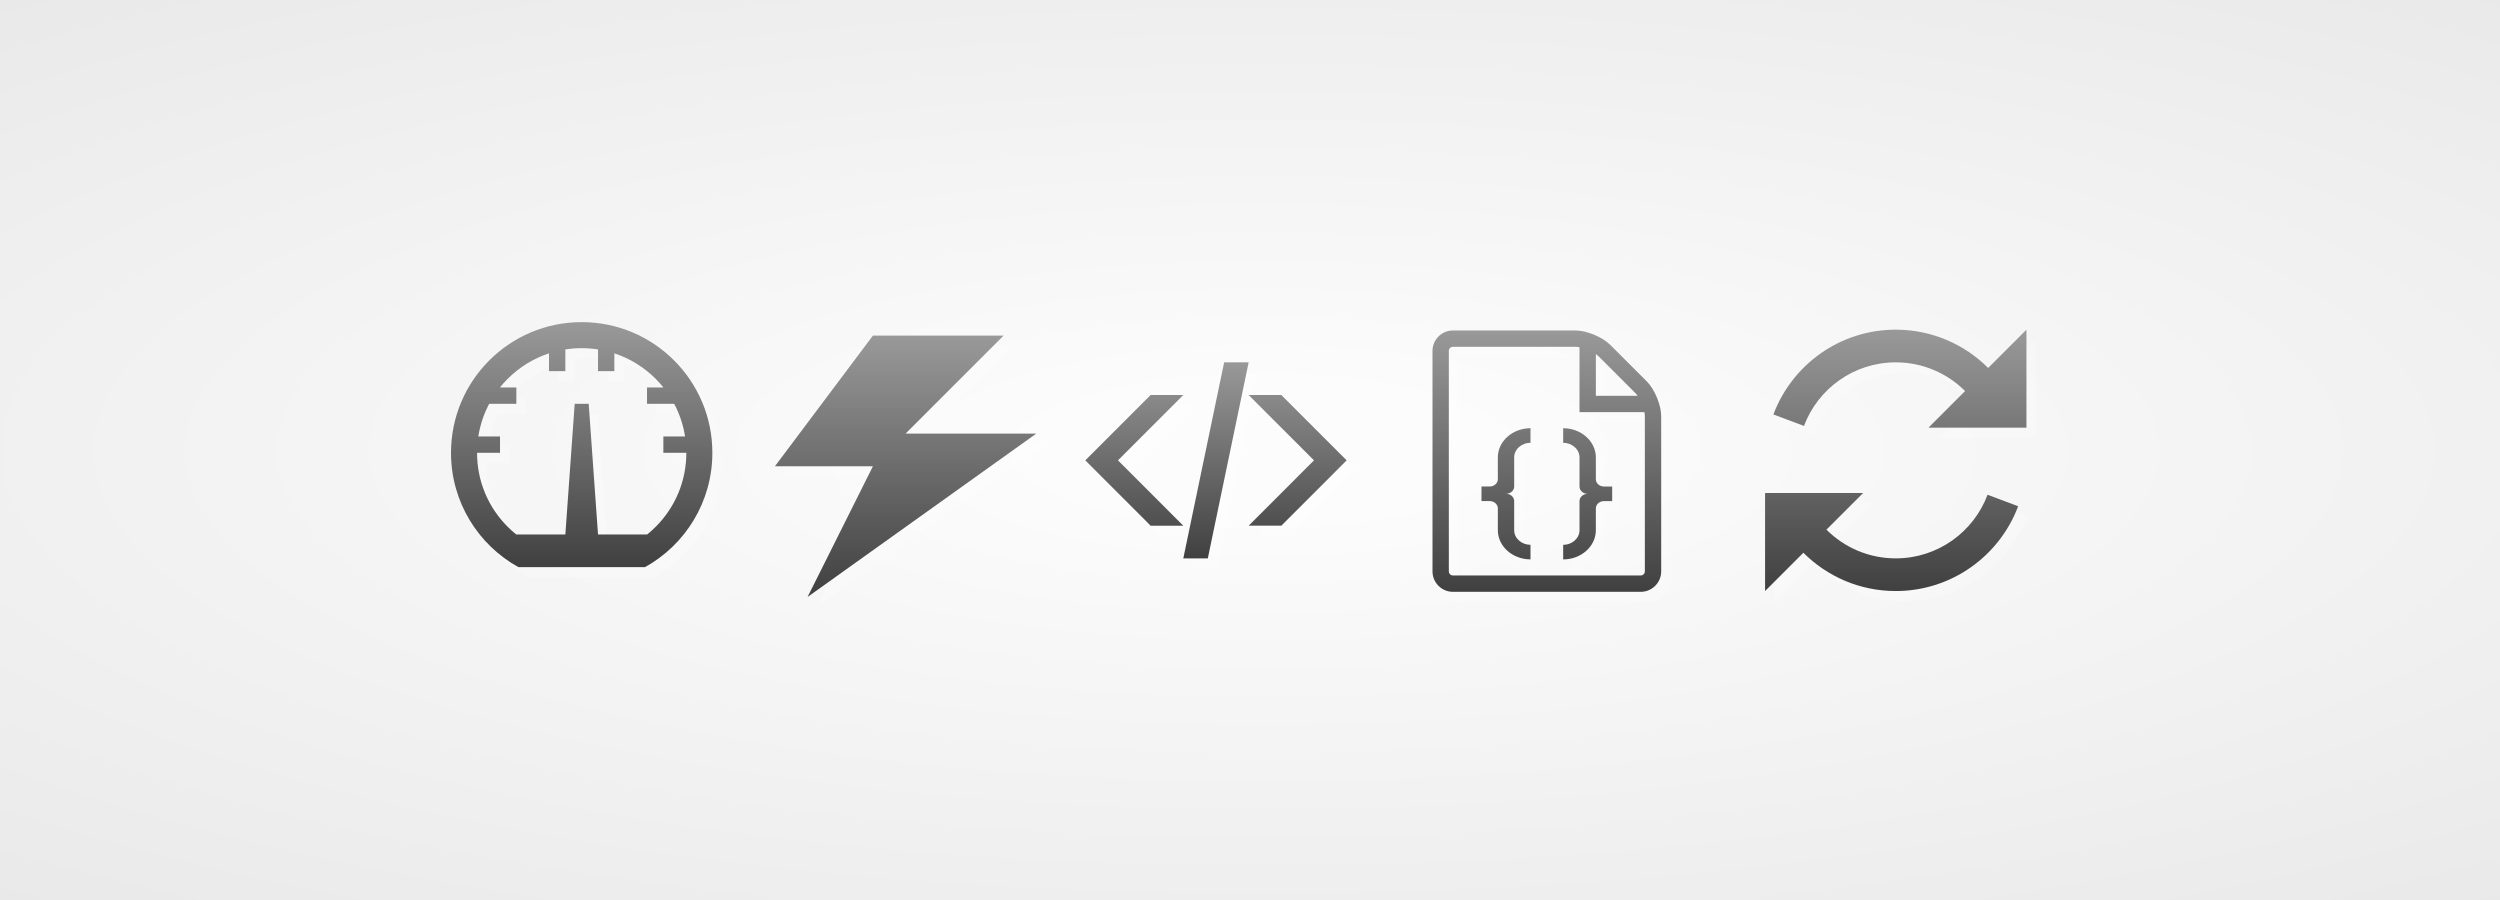 <?xml version="1.0" encoding="utf-8"?>
<!-- Generator: Adobe Illustrator 17.0.1, SVG Export Plug-In . SVG Version: 6.00 Build 0)  -->
<!DOCTYPE svg PUBLIC "-//W3C//DTD SVG 1.1//EN" "http://www.w3.org/Graphics/SVG/1.1/DTD/svg11.dtd">
<svg version="1.1" id="Layer_1" xmlns="http://www.w3.org/2000/svg" xmlns:xlink="http://www.w3.org/1999/xlink" x="0px" y="0px"
	 width="750px" height="270px" viewBox="-250 -87 750 270" enable-background="new -250 -87 750 270" xml:space="preserve">
<rect x="-250" y="-87" width="750" height="270" fill="#808080" stroke="none"/>
<g id="Background">
	
		<radialGradient id="SVGID_1_" cx="458.429" cy="1056.645" r="282.672" gradientTransform="matrix(2.654 0 0 0.813 -1087.487 -810.869)" gradientUnits="userSpaceOnUse">
		<stop  offset="0.083" style="stop-color:#FCFCFC"/>
		<stop  offset="1" style="stop-color:#E3E3E3"/>
	</radialGradient>
	<rect x="-879.75" y="-164" fill="url(#SVGID_1_)" width="2017.5" height="425"/>
</g>
<g id="html5_and_CSS3">
</g>
<g>
	<g opacity="0.2">
		<path fill="#FFFFFF" d="M349.199,26.412c-7.092-7.095-16.893-11.487-27.72-11.487c-16.805,0-31.138,10.577-36.713,25.438
			l9.177,3.443c4.18-11.146,14.935-19.077,27.536-19.077c8.121,0,15.469,3.292,20.793,8.61l-10.986,10.992h29.398V14.928
			L349.199,26.412z M321.476,83.535c-8.121,0-15.463-3.292-20.79-8.613l10.992-10.992h-29.406v29.406l11.489-11.487
			c7.09,7.092,16.893,11.487,27.715,11.487c16.808,0,31.141-10.576,36.718-25.438l-9.179-3.446
			C344.838,75.601,334.08,83.535,321.476,83.535z"/>
		<path fill="#FFFFFF" d="M207.005,61.983v-8.75c0-1.16,0.509-2.252,1.438-3.083c0.932-0.833,2.159-1.29,3.457-1.29v-4.375
			c-5.39,0-9.798,3.938-9.798,8.748v6.556c0,1.21-1.1,2.186-2.453,2.186h-2.453v4.378h2.453c1.35,0,2.453,0.976,2.453,2.181v6.564
			c0,4.807,4.408,8.745,9.798,8.745v-4.373c-1.298,0-2.525-0.462-3.457-1.293c-0.932-0.831-1.438-1.925-1.438-3.086v-8.745
			c0-1.207-1.097-2.189-2.453-2.189C205.908,64.167,207.005,63.188,207.005,61.983z M226.604,66.353v8.75
			c0,1.155-0.514,2.25-1.441,3.083c-0.927,0.833-2.159,1.29-3.459,1.29v4.373c5.393,0,9.801-3.933,9.801-8.745v-6.559
			c0-1.207,1.094-2.186,2.45-2.186h2.45v-4.375h-2.45c-1.353,0-2.45-0.979-2.45-2.183v-6.567c0-4.807-4.411-8.745-9.801-8.745v4.375
			c1.301,0,2.53,0.459,3.459,1.29c0.929,0.831,1.441,1.925,1.441,3.086v8.745c0,1.207,1.097,2.189,2.448,2.189
			C227.704,64.167,226.604,65.149,226.604,66.353z M246.775,30.435l-10.942-10.94c-2.376-2.384-7.084-4.331-10.456-4.331h-36.751
			c-3.372,0-6.127,2.755-6.127,6.127v66.154c0,3.369,2.755,6.124,6.127,6.124h56.356c3.369,0,6.127-2.755,6.127-6.124V40.894
			C251.109,37.522,249.16,32.817,246.775,30.435z M243.313,33.9c0.239,0.239,0.476,0.534,0.712,0.866h-12.518V22.249
			c0.333,0.234,0.627,0.47,0.863,0.709L243.313,33.9z M246.206,87.446c0,0.663-0.558,1.224-1.224,1.224h-56.356
			c-0.666,0-1.227-0.561-1.227-1.224V21.292c0-0.666,0.561-1.226,1.227-1.226h36.751c0.374,0,0.784,0.05,1.227,0.129V39.67h19.473
			c0.082,0.44,0.129,0.853,0.129,1.224L246.206,87.446L246.206,87.446z"/>
		<path fill="#FFFFFF" d="M88.142,54.129l19.599-19.602h-9.798L78.343,54.129l19.599,19.605h9.798L88.142,54.129z M137.144,34.53
			h-9.798l19.599,19.602l-19.599,19.605h9.798l19.602-19.605L137.144,34.53z M119.995,24.729l-12.254,58.806h7.354l12.251-58.806
			H119.995z"/>
		<path fill="#FFFFFF" d="M-72.744,12.662c21.653,0,39.201,17.553,39.201,39.204c0,14.762-8.159,27.618-20.212,34.301h-37.977
			c-12.053-6.683-20.215-19.536-20.215-34.301C-111.948,30.215-94.398,12.662-72.744,12.662z M-50.544,74.067
			c5.929-5.929,9.193-13.813,9.193-22.198h-6.891v-4.901h6.509c-0.536-3.446-1.636-6.751-3.259-9.801h-8.154v-4.901h4.922
			c-0.723-0.902-1.496-1.768-2.324-2.596c-3.542-3.539-7.777-6.13-12.4-7.642v5.335h-4.901v-6.512
			c-1.606-0.25-3.245-0.382-4.901-0.382s-3.292,0.132-4.901,0.382v6.512h-4.901v-5.335c-4.623,1.512-8.858,4.103-12.397,7.642
			c-0.828,0.828-1.603,1.694-2.324,2.596h4.923v4.901h-8.151c-1.62,3.05-2.723,6.355-3.261,9.801h6.515v4.901h-6.889
			c0,8.385,3.264,16.269,9.193,22.198c0.82,0.822,1.678,1.59,2.571,2.305h14.726l2.802-39.204h4.199l2.8,39.204h14.729
			C-52.224,75.656-51.368,74.881-50.544,74.067z"/>
		<path fill="#FFFFFF" d="M14.623,16.705l-29.4,39.201h29.4l-19.599,39.21l68.607-49.008H24.424l29.403-29.403
			C53.827,16.705,14.623,16.705,14.623,16.705z"/>
	</g>
	<g>
		<g>
			
				<linearGradient id="SVGID_2_" gradientUnits="userSpaceOnUse" x1="588.328" y1="-386.301" x2="588.328" y2="-307.89" gradientTransform="matrix(1 0 0 -1 -269.6 -295.99)">
				<stop  offset="0" style="stop-color:#404040"/>
				<stop  offset="1" style="stop-color:#999999"/>
			</linearGradient>
			<path fill="url(#SVGID_2_)" d="M346.449,23.387c-7.092-7.095-16.893-11.487-27.72-11.487c-16.805,0-31.138,10.577-36.713,25.437
				l9.177,3.443c4.18-11.146,14.935-19.077,27.536-19.077c8.121,0,15.469,3.292,20.793,8.61l-10.986,10.992h29.398V11.903
				L346.449,23.387z M318.726,80.51c-8.121,0-15.463-3.292-20.79-8.613l10.992-10.992h-29.406v29.406l11.489-11.487
				c7.09,7.092,16.893,11.487,27.715,11.487c16.808,0,31.141-10.576,36.718-25.438l-9.179-3.446
				C342.088,72.576,331.33,80.51,318.726,80.51z"/>
			
				<linearGradient id="SVGID_3_" gradientUnits="userSpaceOnUse" x1="483.655" y1="-386.538" x2="483.655" y2="-308.13" gradientTransform="matrix(1 0 0 -1 -269.6 -295.99)">
				<stop  offset="0" style="stop-color:#404040"/>
				<stop  offset="1" style="stop-color:#999999"/>
			</linearGradient>
			<path fill="url(#SVGID_3_)" d="M204.255,58.958v-8.75c0-1.161,0.509-2.255,1.438-3.083c0.932-0.833,2.159-1.29,3.457-1.29V41.46
				c-5.39,0-9.798,3.938-9.798,8.748v6.556c0,1.21-1.1,2.186-2.453,2.186h-2.453v4.378h2.453c1.35,0,2.453,0.976,2.453,2.181v6.564
				c0,4.807,4.408,8.745,9.798,8.745v-4.372c-1.298,0-2.525-0.462-3.457-1.293c-0.932-0.831-1.438-1.925-1.438-3.086v-8.745
				c0-1.207-1.097-2.189-2.453-2.189C203.158,61.142,204.255,60.166,204.255,58.958z M223.854,63.328v8.75
				c0,1.155-0.514,2.249-1.441,3.083c-0.927,0.833-2.159,1.29-3.459,1.29v4.372c5.393,0,9.801-3.932,9.801-8.745V65.52
				c0-1.207,1.094-2.186,2.45-2.186h2.45v-4.375h-2.45c-1.353,0-2.45-0.979-2.45-2.183v-6.567c0-4.81-4.411-8.745-9.801-8.745v4.375
				c1.301,0,2.53,0.459,3.459,1.29c0.929,0.83,1.441,1.928,1.441,3.088v8.745c0,1.207,1.097,2.189,2.448,2.189
				C224.954,61.142,223.854,62.126,223.854,63.328z M244.025,27.41l-10.942-10.94c-2.376-2.384-7.084-4.331-10.456-4.331h-36.751
				c-3.372,0-6.127,2.755-6.127,6.127v66.157c0,3.369,2.755,6.124,6.127,6.124h56.356c3.369,0,6.127-2.755,6.127-6.124V37.866
				C248.359,34.497,246.41,29.789,244.025,27.41z M240.563,30.875c0.239,0.239,0.476,0.534,0.712,0.866h-12.518V19.224
				c0.333,0.234,0.627,0.47,0.863,0.709L240.563,30.875z M243.456,84.421c0,0.663-0.558,1.224-1.224,1.224h-56.356
				c-0.666,0-1.227-0.561-1.227-1.224V18.264c0-0.666,0.561-1.226,1.227-1.226h36.751c0.374,0,0.784,0.05,1.227,0.129v19.476h19.473
				c0.082,0.44,0.129,0.853,0.129,1.224L243.456,84.421L243.456,84.421z"/>
			
				<linearGradient id="SVGID_4_" gradientUnits="userSpaceOnUse" x1="384.395" y1="-376.5" x2="384.395" y2="-317.694" gradientTransform="matrix(1 0 0 -1 -269.6 -295.99)">
				<stop  offset="0" style="stop-color:#404040"/>
				<stop  offset="1" style="stop-color:#999999"/>
			</linearGradient>
			<path fill="url(#SVGID_4_)" d="M85.392,51.107l19.599-19.602h-9.798L75.593,51.107l19.599,19.605h9.798L85.392,51.107z
				 M134.394,31.502h-9.798l19.599,19.602l-19.599,19.605h9.798l19.602-19.605L134.394,31.502z M117.245,21.704L104.991,80.51h7.354
				l12.251-58.806C124.596,21.704,117.245,21.704,117.245,21.704z"/>
			
				<linearGradient id="SVGID_5_" gradientUnits="userSpaceOnUse" x1="194.104" y1="-379.132" x2="194.104" y2="-305.627" gradientTransform="matrix(1 0 0 -1 -269.6 -295.99)">
				<stop  offset="0" style="stop-color:#404040"/>
				<stop  offset="1" style="stop-color:#999999"/>
			</linearGradient>
			<path fill="url(#SVGID_5_)" d="M-75.494,9.637c21.653,0,39.201,17.553,39.201,39.204c0,14.762-8.159,27.618-20.212,34.301
				h-37.977c-12.053-6.682-20.215-19.536-20.215-34.301C-114.698,27.19-97.148,9.637-75.494,9.637z M-53.294,71.042
				c5.929-5.929,9.193-13.813,9.193-22.198h-6.891v-4.901h6.509c-0.536-3.446-1.636-6.751-3.259-9.801h-8.154v-4.901h4.923
				c-0.723-0.902-1.496-1.768-2.324-2.596c-3.542-3.539-7.777-6.13-12.4-7.642v5.335h-4.901v-6.512
				c-1.606-0.25-3.245-0.382-4.901-0.382c-1.656,0-3.292,0.132-4.9,0.382v6.512h-4.901v-5.335
				c-4.623,1.512-8.858,4.103-12.397,7.642c-0.828,0.828-1.603,1.694-2.324,2.596h4.923v4.901h-8.151
				c-1.62,3.05-2.723,6.355-3.261,9.801h6.515v4.901h-6.889c0,8.385,3.264,16.269,9.193,22.198c0.82,0.822,1.678,1.59,2.571,2.305
				h14.726l2.802-39.204h4.199l2.799,39.204h14.729C-54.974,72.631-54.118,71.859-53.294,71.042z"/>
			
				<linearGradient id="SVGID_6_" gradientUnits="userSpaceOnUse" x1="291.277" y1="-388.08" x2="291.277" y2="-309.67" gradientTransform="matrix(1 0 0 -1 -269.6 -295.99)">
				<stop  offset="0" style="stop-color:#404040"/>
				<stop  offset="1" style="stop-color:#999999"/>
			</linearGradient>
			<path fill="url(#SVGID_6_)" d="M11.873,13.68l-29.4,39.201h29.4L-7.726,92.09l68.607-49.008H21.674L51.077,13.68
				C51.077,13.68,11.873,13.68,11.873,13.68z"/>
		</g>
	</g>
</g>
</svg>
